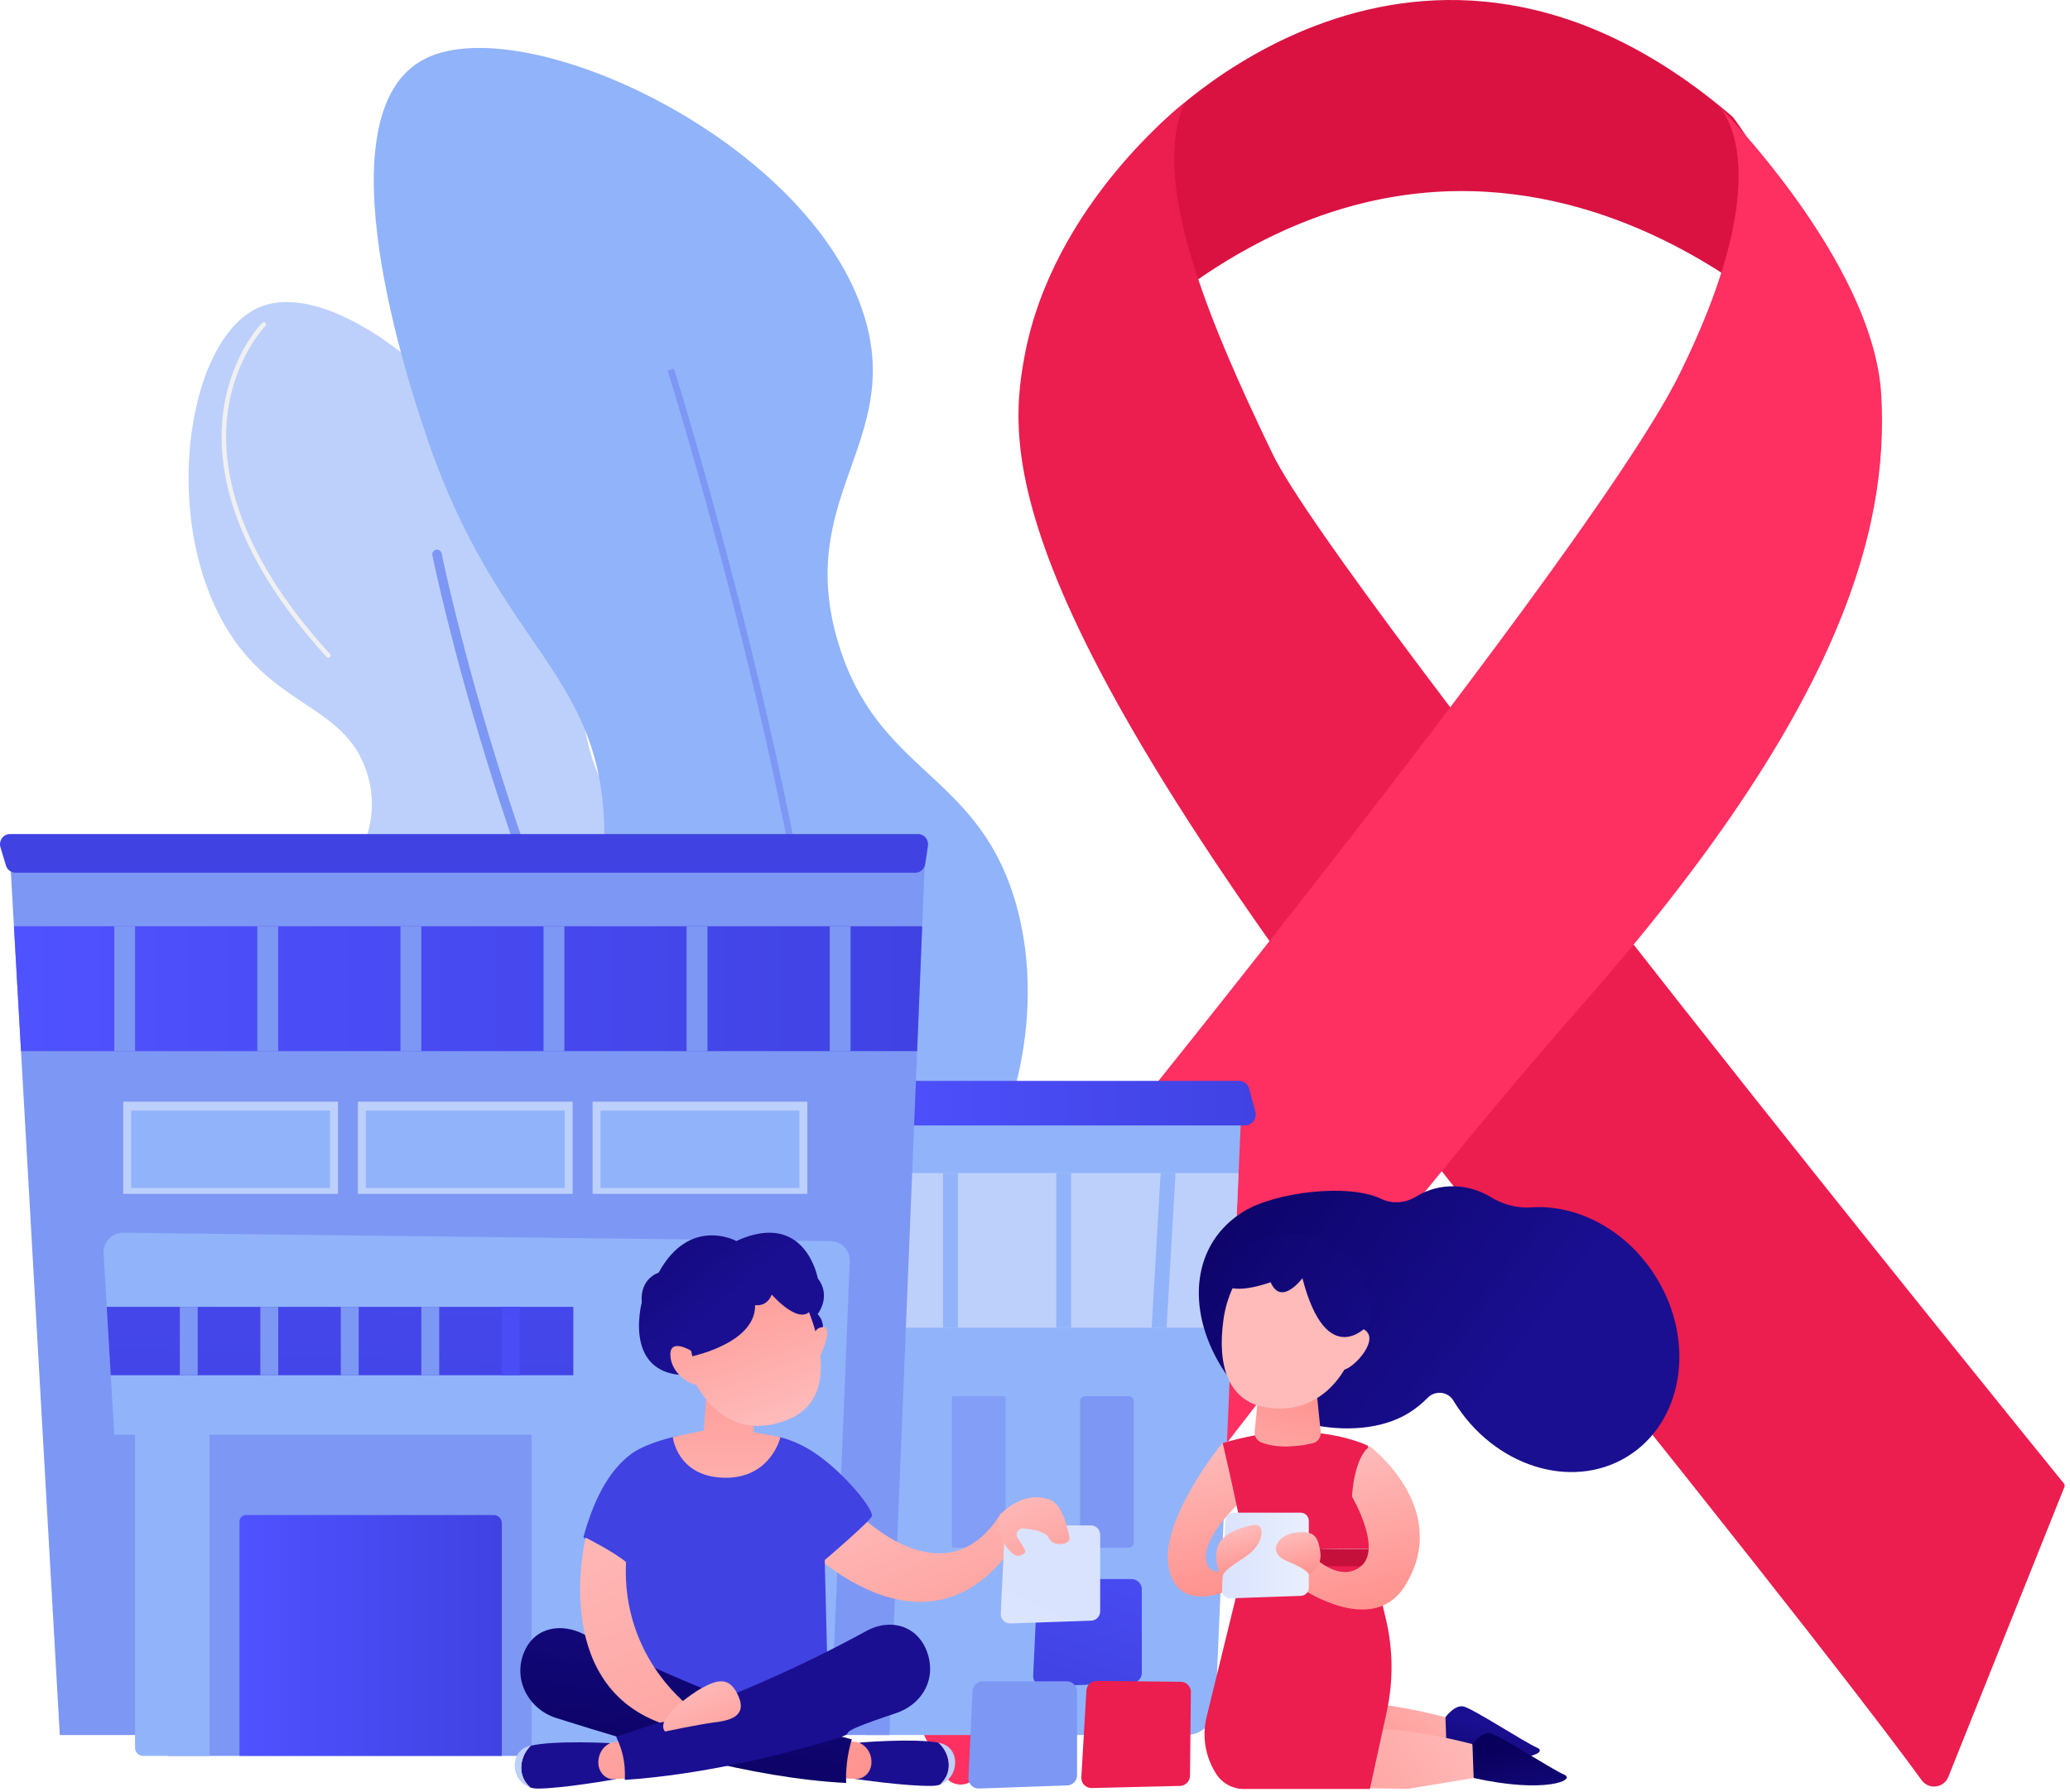 <svg width="268" height="232" viewBox="0 0 268 232" fill="none" xmlns="http://www.w3.org/2000/svg">
<path d="M96.8 154.575C111.213 145.592 114.258 118.384 105.036 110.333C98.807 104.897 91.012 111.731 82.551 106.252C71.745 99.254 78.095 83.989 68.587 65.583C60.498 49.913 42.936 35.865 33.627 39.756C23.877 43.829 20.52 68.664 30.218 82.703C36.525 91.833 45.073 91.634 47.608 100.384C50.558 110.532 40.583 116.046 41.309 126.056C42.616 144.013 77.732 166.448 96.8 154.575Z" fill="#BDD0FB"/>
<path d="M89.472 159.45C89.558 159.441 89.654 159.415 89.731 159.363C90.026 159.191 90.121 158.82 89.948 158.526C66.831 119.143 57.271 72.106 57.176 71.64C57.107 71.312 56.787 71.097 56.458 71.157C56.129 71.226 55.913 71.545 55.974 71.873C56.069 72.348 65.672 119.583 88.901 159.148C89.013 159.355 89.247 159.467 89.472 159.45Z" fill="#7D97F4"/>
<path d="M42.512 85.154C42.434 85.154 42.356 85.119 42.296 85.059C29.613 71.192 28.012 60.181 28.895 53.382C29.855 45.986 33.783 41.948 33.956 41.776C34.068 41.663 34.25 41.663 34.362 41.776C34.475 41.888 34.475 42.069 34.362 42.19C34.319 42.233 30.391 46.28 29.466 53.494C28.609 60.164 30.21 70.985 42.728 84.662C42.841 84.783 42.832 84.964 42.711 85.067C42.651 85.128 42.581 85.154 42.512 85.154Z" fill="#F0F0F0"/>
<path d="M98.097 148.267C98.046 148.267 98.002 148.258 97.95 148.232C97.812 148.154 97.76 147.973 97.847 147.835C106.299 133.2 108.739 122.267 105.096 115.329C101.921 109.28 95.035 108.642 94.966 108.633C94.81 108.616 94.689 108.478 94.697 108.323C94.715 108.167 94.844 108.046 95.009 108.055C95.078 108.064 102.276 108.728 105.607 115.062C109.344 122.181 106.905 133.304 98.348 148.12C98.288 148.215 98.193 148.267 98.097 148.267Z" fill="#F0F0F0"/>
<path d="M110.114 164.99C97.016 167.354 80.007 156.136 74.367 143.642C68.561 130.784 78.658 125.158 78.234 107.167C77.758 86.733 64.487 83.903 55.23 56.523C53.145 50.344 41.05 14.594 55.065 7.587C68.016 1.107 105.079 18.305 111.948 41.077C116.845 57.316 102.786 64.436 108.566 83.35C113.635 99.944 126.137 99.953 131.224 115.96C137.427 135.444 127.322 161.883 110.114 164.99Z" fill="#91B3FA"/>
<path d="M108.289 168.752C110.581 148.017 104.742 116.201 99.43 93.17C93.685 68.232 87.318 47.919 87.257 47.712L86.435 47.971C86.496 48.17 92.855 68.457 98.599 93.369C103.885 116.339 109.716 148.043 107.432 168.657L108.289 168.752Z" fill="#7D97F4"/>
<path d="M236.275 46.203C236.275 46.203 194.54 -0.049 146.187 43.226L149.501 16.795C149.501 16.795 183.613 -19.87 224.353 15.147C224.353 15.155 235.608 29.687 236.275 46.203Z" fill="#D91242"/>
<path d="M267.273 192.5C267.333 192.344 267.307 192.163 267.204 192.034C262.748 186.546 173.145 76.146 164.753 58.749C156.145 40.904 148.93 23.327 153.377 13.291C153.377 13.291 136.282 26.364 132.631 46.185C130.26 59.06 129.3 80.451 194.523 161.496C231.984 208.049 244.597 224.66 248.802 230.459C249.719 231.719 251.666 231.477 252.245 230.028L267.273 192.5Z" fill="#EC1D4F"/>
<path d="M106.642 199.162C105.517 196.953 105.802 194.295 107.386 192.379C123.071 173.378 204.827 73.885 217.397 48.516C231.309 20.436 222.121 13.3 222.121 13.3C222.121 13.3 242.573 33.648 243.568 51.156C244.563 68.664 238.264 92.118 204.818 130.112C175.749 163.127 136.169 216.61 126.306 230.045C125.251 231.477 123.053 231.305 122.24 229.717L106.642 199.162Z" fill="#FE2F61"/>
<path d="M113.601 144.15H160.69L157.377 220.949C157.29 222.994 155.603 224.608 153.544 224.608H112.061L113.601 144.15Z" fill="#91B3FA"/>
<path d="M113.064 171.876H159.488L160.353 151.856H113.445L113.064 171.876Z" fill="#BDD0FB"/>
<path d="M161.158 145.695H110.123V139.922H160.37C161.01 139.922 161.573 140.354 161.737 140.966L162.524 143.926C162.767 144.815 162.092 145.695 161.158 145.695Z" fill="url(#paint0_linear_192_3934)"/>
<path d="M124.017 151.856H122.088V171.876H124.017V151.856Z" fill="#91B3FA"/>
<path d="M138.681 151.856H136.752V171.876H138.681V151.856Z" fill="#91B3FA"/>
<path d="M151.035 171.876H149.106L150.265 151.856H152.195L151.035 171.876Z" fill="#91B3FA"/>
<path opacity="0.76" d="M129.995 200.36H123.446C123.334 200.36 123.247 200.274 123.247 200.162V180.927C123.247 180.815 123.334 180.729 123.446 180.729H129.995C130.108 180.729 130.194 180.815 130.194 180.927V200.162C130.194 200.274 130.108 200.36 129.995 200.36Z" fill="#7D97F4"/>
<path d="M146.121 200.36H140.515C140.143 200.36 139.849 200.058 139.849 199.696V181.402C139.849 181.031 140.152 180.738 140.515 180.738H146.121C146.493 180.738 146.788 181.04 146.788 181.402V199.696C146.788 200.058 146.493 200.36 146.121 200.36Z" fill="#7D97F4"/>
<path d="M1.279 110.661L7.742 224.608H115.141L119.769 110.661H1.279Z" fill="#7D97F4"/>
<path d="M118.497 112.974H2.006C1.435 112.974 0.942 112.594 0.769 112.042L0.059 109.677C-0.2 108.832 0.423 107.969 1.297 107.969H118.861C119.648 107.969 120.254 108.694 120.141 109.487L119.787 111.852C119.674 112.499 119.138 112.974 118.497 112.974Z" fill="url(#paint1_linear_192_3934)"/>
<path d="M118.74 136.074L119.397 119.903H1.807L2.724 136.074H118.74Z" fill="url(#paint2_linear_192_3934)"/>
<path d="M17.492 119.903H14.793V136.074H17.492V119.903Z" fill="#7D97F4"/>
<path d="M36.015 119.903H33.316V136.074H36.015V119.903Z" fill="#7D97F4"/>
<path d="M54.546 119.903H51.847V136.074H54.546V119.903Z" fill="#7D97F4"/>
<path d="M73.069 119.903H70.37V136.074H73.069V119.903Z" fill="#7D97F4"/>
<path d="M91.591 119.903H88.892V136.074H91.591V119.903Z" fill="#7D97F4"/>
<path d="M110.123 119.903H107.424V136.074H110.123V119.903Z" fill="#7D97F4"/>
<path d="M43.758 142.615H15.952V154.549H43.758V142.615Z" fill="#BDD0FB"/>
<path d="M42.728 143.771H16.982V153.781H42.728V143.771Z" fill="#91B3FA"/>
<path d="M74.142 142.615H46.336V154.549H74.142V142.615Z" fill="#BDD0FB"/>
<path d="M73.112 143.771H47.365V153.781H73.112V143.771Z" fill="#91B3FA"/>
<path d="M104.525 142.615H76.72V154.549H104.525V142.615Z" fill="#BDD0FB"/>
<path d="M103.496 143.771H77.749V153.781H103.496V143.771Z" fill="#91B3FA"/>
<path d="M74.228 182.265H21.74V227.309H74.228V182.265Z" fill="#7D97F4"/>
<path d="M27.138 227.309H18.539C17.959 227.309 17.483 226.834 17.483 226.256V180.729H27.13V227.309H27.138Z" fill="#91B3FA"/>
<path d="M64.963 227.308H31.006V196.96C31.006 196.503 31.378 196.123 31.845 196.123H63.916C64.504 196.123 64.971 196.598 64.971 197.176V227.308H64.963Z" fill="url(#paint3_linear_192_3934)"/>
<path d="M13.409 162.263L14.793 185.725H68.83V227.3H104.024C105.918 227.3 107.484 225.807 107.562 223.909L110.019 163.298C110.08 161.874 108.946 160.684 107.51 160.666L15.969 159.579C14.499 159.571 13.322 160.796 13.409 162.263Z" fill="#91B3FA"/>
<path d="M14.334 178.028H74.228V169.175H13.815L14.334 178.028Z" fill="url(#paint4_linear_192_3934)"/>
<path d="M25.598 169.175H23.28V178.028H25.598V169.175Z" fill="#7D97F4"/>
<path d="M36.023 169.175H33.705V178.028H36.023V169.175Z" fill="#7D97F4"/>
<path d="M46.44 169.175H44.121V178.028H46.44V169.175Z" fill="#7D97F4"/>
<path d="M56.865 169.175H54.546V178.028H56.865V169.175Z" fill="#7D97F4"/>
<path d="M67.281 169.175H64.962V178.028H67.281V169.175Z" fill="url(#paint5_linear_192_3934)"/>
<path d="M146.549 217.895L135.129 218.292C134.359 218.317 133.727 217.679 133.762 216.911L134.298 205.676C134.333 204.968 134.913 204.416 135.622 204.416H146.505C147.232 204.416 147.829 205.003 147.829 205.736V216.574C147.829 217.282 147.258 217.869 146.549 217.895Z" fill="url(#paint6_linear_192_3934)"/>
<path d="M111.009 195.821C111.009 195.821 122.42 207.66 129.635 195.821L131.729 199.074C131.729 199.074 123.346 216.255 105.186 201.163L111.009 195.821Z" fill="url(#paint7_linear_192_3934)"/>
<path d="M105.602 188.167C104.209 187.21 102.677 186.493 101.042 186.053C100.428 185.889 97.123 186.847 95.081 186.795C92.278 186.735 89.423 185.458 87.114 186.036C84.821 186.606 82.935 187.356 81.853 188.124C78.609 190.428 76.697 194.726 75.538 198.98C77.735 201.232 80.504 202.233 80.504 202.233L81.014 222.925L93.55 226.713L107.28 222.175L106.778 201.957C106.778 201.957 112.549 197.038 112.869 196.287C113.198 195.537 109.529 190.86 105.602 188.167Z" fill="#4042E2"/>
<path d="M68.746 225.98C71.826 225.272 78.938 225.652 78.938 225.652L79.223 226.437L79.699 230.32C79.699 230.32 72.925 231.537 69.586 231.537C69.248 231.537 68.937 231.485 68.651 231.399C68.547 231.304 68.452 231.209 68.357 231.114C66.947 229.561 67.354 227.292 68.746 225.98Z" fill="url(#paint8_linear_192_3934)"/>
<path d="M68.444 226.049C68.539 226.023 68.643 225.997 68.746 225.971C67.354 227.291 66.947 229.552 68.357 231.097C68.452 231.2 68.547 231.295 68.651 231.382C66.151 230.614 65.857 226.782 68.444 226.049Z" fill="#BDD0FB"/>
<path d="M80.988 225.428L79.786 225.48C79.137 225.505 78.531 225.825 78.09 226.351C77.657 226.877 77.433 227.585 77.467 228.301C77.502 228.871 77.735 229.406 78.116 229.785C78.505 230.165 79.007 230.355 79.526 230.32L81.369 230.191L80.988 225.428Z" fill="url(#paint9_linear_192_3934)"/>
<path d="M121.494 225.6C118.397 224.987 111.294 225.583 111.294 225.583L111.026 226.377L110.645 230.277C110.645 230.277 117.445 231.287 120.785 231.183C121.122 231.174 121.434 231.114 121.719 231.019C121.814 230.924 121.918 230.829 122.005 230.726C123.38 229.129 122.922 226.877 121.494 225.6Z" fill="url(#paint10_linear_192_3934)"/>
<path d="M121.797 225.669C121.702 225.643 121.598 225.626 121.494 225.6C122.922 226.877 123.389 229.129 122.005 230.717C121.91 230.821 121.814 230.924 121.719 231.011C124.202 230.156 124.401 226.316 121.797 225.669Z" fill="#BDD0FB"/>
<path d="M109.244 225.437L110.446 225.454C111.095 225.462 111.709 225.756 112.159 226.274C112.609 226.791 112.851 227.482 112.826 228.198C112.808 228.767 112.592 229.311 112.211 229.699C111.831 230.088 111.329 230.295 110.818 230.277L108.976 230.2L109.244 225.437Z" fill="url(#paint11_linear_192_3934)"/>
<path d="M67.89 213.795C69.283 210.594 72.7 210.068 75.607 211.569C75.659 211.638 94.061 221.044 110.291 225.169C109.823 226.653 109.59 228.232 109.538 229.785C109.529 230.13 109.538 230.475 109.555 230.812C97.106 230.173 83.601 226.031 71.999 222.399C68.392 221.242 66.341 217.351 67.89 213.795Z" fill="url(#paint12_linear_192_3934)"/>
<path d="M80.902 230.027C80.954 228.232 80.599 226.567 79.855 225.022C79.838 224.953 79.812 224.884 79.786 224.815C80.711 224.53 81.905 224.142 83.48 223.607C95.004 219.672 103.793 215.703 112.185 211.129C115.447 209.352 119.15 210.542 120.197 214.391C121.131 217.825 119.08 220.759 115.975 221.786C106.683 224.867 111.519 224.012 108.491 224.987C100.341 227.498 90.211 229.785 80.884 230.415C80.884 230.294 80.893 230.165 80.902 230.027Z" fill="url(#paint13_linear_192_3934)"/>
<path d="M101.042 186.053C101.042 186.053 99.805 191.412 93.784 191.3C87.659 191.187 87.105 186.036 87.105 186.036L91.11 185.182L91.448 180.729L97.469 181.178L97.582 185.406L101.042 186.053Z" fill="url(#paint14_linear_192_3934)"/>
<path fill-rule="evenodd" clip-rule="evenodd" d="M105.247 174.646C105.247 174.646 107.704 172.126 105.861 170.115C105.861 170.115 107.687 167.82 105.878 165.49C105.878 165.49 104.295 156.559 95.332 160.649C95.332 160.649 89.294 157.37 85.271 164.757C85.271 164.757 82.822 165.464 83.091 168.605C83.091 168.605 80.175 179.409 90.885 177.873L105.247 174.646Z" fill="url(#paint15_linear_192_3934)"/>
<path fill-rule="evenodd" clip-rule="evenodd" d="M103.543 167.182C103.543 167.182 110.697 180.436 101.855 183.844C93.014 187.253 89.484 177.933 89.484 177.933C89.484 177.933 86.205 173.559 87.849 170.711C89.51 167.872 101.605 165.266 103.543 167.182Z" fill="url(#paint16_linear_192_3934)"/>
<path fill-rule="evenodd" clip-rule="evenodd" d="M105.429 173.558C105.429 173.558 105.065 171.901 106.545 171.798C108.024 171.694 106.112 175.741 106.112 175.741L105.429 173.558Z" fill="url(#paint17_linear_192_3934)"/>
<path fill-rule="evenodd" clip-rule="evenodd" d="M88.896 175.741C88.896 175.741 97.859 174.11 97.763 168.942C97.763 168.942 99.234 169.278 99.918 167.587C99.918 167.587 103.664 171.91 105.117 169.399C105.117 169.399 105.212 162.737 99.77 164.213C94.329 165.688 89.346 167.259 87.771 168.605C86.196 169.934 84.579 173.463 88.896 175.741Z" fill="url(#paint18_linear_192_3934)"/>
<path fill-rule="evenodd" clip-rule="evenodd" d="M90.47 179.253L89.475 174.861C89.475 174.861 86.689 173.135 86.793 175.465C86.888 177.804 89.38 179.4 90.47 179.253Z" fill="url(#paint19_linear_192_3934)"/>
<path d="M75.823 199.049C75.823 199.049 71.204 217.653 85.4 222.994C88.221 222.623 89.821 221.372 89.821 221.372C89.821 221.372 80.426 214.918 81.049 202.207C79.422 200.861 75.823 199.049 75.823 199.049Z" fill="url(#paint20_linear_192_3934)"/>
<path d="M86.101 224.151C86.101 224.151 90.522 223.219 92.391 222.986C94.251 222.753 96.76 222.313 95.626 219.629C94.493 216.945 92.858 217.411 90.764 218.576C89.795 219.111 84.7 222.528 86.101 224.151Z" fill="url(#paint21_linear_192_3934)"/>
<path d="M141.271 209.8L130.82 210.163C130.111 210.188 129.531 209.602 129.566 208.903L130.059 198.617C130.094 197.97 130.621 197.469 131.27 197.469H141.228C141.894 197.469 142.439 198.013 142.439 198.677V208.592C142.439 209.239 141.929 209.774 141.271 209.8Z" fill="url(#paint22_linear_192_3934)"/>
<path d="M138.468 199.04C138.278 198.099 137.638 194.811 135.942 194.156C132.43 192.801 129.523 196.037 129.523 196.037L128.943 198.669C129.03 198.522 129.185 198.393 129.384 198.28C129.834 200.006 131.253 201.68 131.971 201.395C133.139 200.93 132.905 200.93 131.738 199.074C131.738 199.066 131.729 199.066 131.729 199.057C131.4 198.522 131.824 197.832 132.456 197.866C133.978 197.961 135.466 198.384 135.752 199.04C136.331 200.36 138.667 199.98 138.468 199.04Z" fill="url(#paint23_linear_192_3934)"/>
<path d="M138.166 231.131L126.746 231.528C125.976 231.554 125.344 230.916 125.379 230.148L125.915 218.913C125.95 218.205 126.529 217.653 127.239 217.653H138.122C138.849 217.653 139.446 218.24 139.446 218.973V229.811C139.446 230.519 138.884 231.106 138.166 231.131Z" fill="#7D97F4"/>
<path d="M152.769 231.192L141.349 231.468C140.579 231.485 139.948 230.847 140 230.07L140.657 218.844C140.7 218.145 141.289 217.593 141.989 217.601L152.873 217.713C153.6 217.722 154.188 218.317 154.179 219.042L154.067 229.88C154.05 230.597 153.479 231.175 152.769 231.192Z" fill="#EC1D4F"/>
<path fill-rule="evenodd" clip-rule="evenodd" d="M165.954 221.363C165.954 221.363 171.776 218.343 187.141 222.295L188.534 226.472L178.758 228.094L164.786 227.861L165.954 221.363Z" fill="url(#paint24_linear_192_3934)"/>
<path fill-rule="evenodd" clip-rule="evenodd" d="M187.297 226.679L187.141 222.295C187.141 222.295 188.309 220.673 189.468 220.906C190.636 221.139 197.385 225.549 199.011 226.248C200.646 226.938 196.537 228.741 187.297 226.679Z" fill="url(#paint25_linear_192_3934)"/>
<path fill-rule="evenodd" clip-rule="evenodd" d="M169.449 224.85C169.449 224.85 175.272 221.83 190.636 225.782L192.029 229.958L182.253 231.58L168.281 231.347L169.449 224.85Z" fill="url(#paint26_linear_192_3934)"/>
<path fill-rule="evenodd" clip-rule="evenodd" d="M190.792 230.165L190.636 225.781C190.636 225.781 191.804 224.159 192.964 224.392C194.132 224.625 200.88 229.034 202.506 229.733C204.133 230.424 200.032 232.227 190.792 230.165Z" fill="url(#paint27_linear_192_3934)"/>
<path fill-rule="evenodd" clip-rule="evenodd" d="M161.178 202L156.221 222.252C155.598 224.798 156.057 227.49 157.493 229.69C158.263 230.873 159.586 231.589 161.005 231.589H177.356L179.537 221.596C180.402 217.627 180.367 213.511 179.424 209.559L177.365 200.904L161.178 202Z" fill="#EC1D4F"/>
<path fill-rule="evenodd" clip-rule="evenodd" d="M158.271 186.77C158.271 186.77 150.174 196.693 151.29 202.794C152.683 210.456 162 204.416 162 204.416L161.109 201.594C161.109 201.594 156.879 205.339 156.178 202.095C155.477 198.842 161.299 193.733 161.299 193.733L158.271 186.77Z" fill="url(#paint28_linear_192_3934)"/>
<path fill-rule="evenodd" clip-rule="evenodd" d="M214.471 165.43C210.69 159.251 204.254 155.886 198.224 156.3C196.407 156.43 194.599 155.938 193.05 154.989C190.126 153.202 186.423 153.03 183.404 154.868C183.395 154.876 183.386 154.876 183.378 154.885C182.002 155.731 180.307 155.903 178.845 155.204C174.536 153.142 165.115 154.333 161.066 156.801C154.326 160.899 153.487 169.356 158.116 176.924C162.744 184.491 175.557 187.071 182.296 182.973C183.239 182.403 184.079 181.721 184.823 180.962C185.809 179.952 187.453 180.116 188.179 181.324C188.197 181.35 188.205 181.376 188.223 181.402C193.353 189.781 203.38 193 210.63 188.59C217.88 184.181 219.601 173.809 214.471 165.43Z" fill="url(#paint29_linear_192_3934)"/>
<path fill-rule="evenodd" clip-rule="evenodd" d="M177.123 187.166C177.123 187.166 169.657 183.344 158.306 186.821C158.306 186.821 160.529 196.322 161.178 200.403L178.914 200.515L177.123 187.166Z" fill="#EC1D4F"/>
<path fill-rule="evenodd" clip-rule="evenodd" d="M161.118 199.938L161.178 202C161.178 202 167.459 203.104 180.748 202.656L178.914 200.516C178.922 200.507 166.101 200.671 161.118 199.938Z" fill="#C6103C"/>
<path fill-rule="evenodd" clip-rule="evenodd" d="M170.124 176.837L170.989 185.38C171.058 186.062 170.608 186.683 169.942 186.838C168.42 187.192 165.66 187.598 163.341 186.752C162.753 186.536 162.381 185.967 162.441 185.346L163.289 176.57L170.124 176.837Z" fill="url(#paint30_linear_192_3934)"/>
<path fill-rule="evenodd" clip-rule="evenodd" d="M175.964 171.841C175.124 177.795 170.729 183.413 163.808 182.179C159.024 181.325 157.562 176.777 158.401 170.823C159.24 164.869 163.462 160.339 168.272 161.021C173.091 161.685 176.803 165.887 175.964 171.841Z" fill="url(#paint31_linear_192_3934)"/>
<path fill-rule="evenodd" clip-rule="evenodd" d="M174.424 174.249C174.424 174.249 175.496 170.892 176.941 172.368C178.386 173.852 174.986 177.347 173.87 177.321C172.763 177.303 174.424 174.249 174.424 174.249Z" fill="url(#paint32_linear_192_3934)"/>
<path fill-rule="evenodd" clip-rule="evenodd" d="M177.08 171.591C177.08 171.591 171.776 177.623 168.619 165.465C168.619 165.465 165.885 169.192 164.509 165.991C164.509 165.991 158.929 168.062 158.245 165.715C157.562 163.368 165.634 156.749 172.382 161.176C179.121 165.611 177.08 171.591 177.08 171.591Z" fill="url(#paint33_linear_192_3934)"/>
<path fill-rule="evenodd" clip-rule="evenodd" d="M177.365 187.235C177.365 187.235 187.989 195.252 181.985 205.158C177.365 212.777 166.655 204.416 166.655 204.416L169.916 201.396C169.916 201.396 173.411 205.037 176.206 202.75C179 200.464 175.038 193.733 175.038 193.733C175.038 193.733 175.271 188.625 177.365 187.235Z" fill="url(#paint34_linear_192_3934)"/>
<path d="M168.428 206.59L159.301 206.91C158.687 206.927 158.176 206.418 158.211 205.805L158.643 196.822C158.669 196.261 159.137 195.821 159.699 195.821H168.394C168.973 195.821 169.449 196.296 169.449 196.874V205.538C169.449 206.107 168.991 206.573 168.428 206.59Z" fill="url(#paint35_linear_192_3934)"/>
<path fill-rule="evenodd" clip-rule="evenodd" d="M169.449 203.821C169.449 203.821 171.257 202.915 170.937 200.887C170.617 198.85 170.15 198.151 167.823 198.384C165.495 198.617 163.869 200.938 166.655 202.103C169.449 203.251 169.449 203.821 169.449 203.821Z" fill="url(#paint36_linear_192_3934)"/>
<path fill-rule="evenodd" clip-rule="evenodd" d="M158.202 204.416C158.202 204.416 157.103 202.328 157.571 200.473C158.038 198.617 160.131 197.918 161.992 197.452C163.852 196.987 163.575 199.161 162.433 200.516C161.299 201.862 158.142 203.027 158.202 204.416Z" fill="url(#paint37_linear_192_3934)"/>
<defs>
<linearGradient id="paint0_linear_192_3934" x1="110.123" y1="142.808" x2="162.574" y2="142.808" gradientUnits="userSpaceOnUse">
<stop stop-color="#4F52FF"/>
<stop offset="1" stop-color="#4042E2"/>
</linearGradient>
<linearGradient id="paint1_linear_192_3934" x1="60.072" y1="13.385" x2="60.072" y2="59.49" gradientUnits="userSpaceOnUse">
<stop stop-color="#4F52FF"/>
<stop offset="1" stop-color="#4042E2"/>
</linearGradient>
<linearGradient id="paint2_linear_192_3934" x1="1.806" y1="127.986" x2="119.397" y2="127.986" gradientUnits="userSpaceOnUse">
<stop stop-color="#4F52FF"/>
<stop offset="1" stop-color="#4042E2"/>
</linearGradient>
<linearGradient id="paint3_linear_192_3934" x1="31.002" y1="211.715" x2="64.966" y2="211.715" gradientUnits="userSpaceOnUse">
<stop stop-color="#4F52FF"/>
<stop offset="1" stop-color="#4042E2"/>
</linearGradient>
<linearGradient id="paint4_linear_192_3934" x1="46.75" y1="103.072" x2="43.177" y2="195.944" gradientUnits="userSpaceOnUse">
<stop stop-color="#4F52FF"/>
<stop offset="1" stop-color="#4042E2"/>
</linearGradient>
<linearGradient id="paint5_linear_192_3934" x1="59.698" y1="207.516" x2="78.661" y2="106.928" gradientUnits="userSpaceOnUse">
<stop stop-color="#4F52FF"/>
<stop offset="1" stop-color="#4042E2"/>
</linearGradient>
<linearGradient id="paint6_linear_192_3934" x1="148.316" y1="189.99" x2="138.265" y2="219.464" gradientUnits="userSpaceOnUse">
<stop stop-color="#4F52FF"/>
<stop offset="1" stop-color="#4042E2"/>
</linearGradient>
<linearGradient id="paint7_linear_192_3934" x1="114.637" y1="190.905" x2="128.603" y2="224.729" gradientUnits="userSpaceOnUse">
<stop stop-color="#FEBBBA"/>
<stop offset="1" stop-color="#FF928E"/>
</linearGradient>
<linearGradient id="paint8_linear_192_3934" x1="61.088" y1="100.583" x2="63.602" y2="126.665" gradientUnits="userSpaceOnUse">
<stop stop-color="#09005D"/>
<stop offset="1" stop-color="#1A0F91"/>
</linearGradient>
<linearGradient id="paint9_linear_192_3934" x1="71.29" y1="205.577" x2="84.673" y2="241.92" gradientUnits="userSpaceOnUse">
<stop stop-color="#FEBBBA"/>
<stop offset="1" stop-color="#FF928E"/>
</linearGradient>
<linearGradient id="paint10_linear_192_3934" x1="133.205" y1="-9.393" x2="131.412" y2="16.748" gradientUnits="userSpaceOnUse">
<stop stop-color="#09005D"/>
<stop offset="1" stop-color="#1A0F91"/>
</linearGradient>
<linearGradient id="paint11_linear_192_3934" x1="98.226" y1="194.631" x2="111.616" y2="230.994" gradientUnits="userSpaceOnUse">
<stop stop-color="#FEBBBA"/>
<stop offset="1" stop-color="#FF928E"/>
</linearGradient>
<linearGradient id="paint12_linear_192_3934" x1="86.348" y1="235.917" x2="93.29" y2="194.153" gradientUnits="userSpaceOnUse">
<stop stop-color="#09005D"/>
<stop offset="1" stop-color="#1A0F91"/>
</linearGradient>
<linearGradient id="paint13_linear_192_3934" x1="126.358" y1="142.331" x2="118.449" y2="166.122" gradientUnits="userSpaceOnUse">
<stop stop-color="#09005D"/>
<stop offset="1" stop-color="#1A0F91"/>
</linearGradient>
<linearGradient id="paint14_linear_192_3934" x1="93.928" y1="199.257" x2="94.236" y2="172.345" gradientUnits="userSpaceOnUse">
<stop stop-color="#FEBBBA"/>
<stop offset="1" stop-color="#FF928E"/>
</linearGradient>
<linearGradient id="paint15_linear_192_3934" x1="71.855" y1="143.115" x2="94.21" y2="169.188" gradientUnits="userSpaceOnUse">
<stop stop-color="#09005D"/>
<stop offset="1" stop-color="#1A0F91"/>
</linearGradient>
<linearGradient id="paint16_linear_192_3934" x1="100.459" y1="183.86" x2="92.625" y2="162.077" gradientUnits="userSpaceOnUse">
<stop stop-color="#FEBBBA"/>
<stop offset="1" stop-color="#FF928E"/>
</linearGradient>
<linearGradient id="paint17_linear_192_3934" x1="109.052" y1="180.77" x2="101.217" y2="158.987" gradientUnits="userSpaceOnUse">
<stop stop-color="#FEBBBA"/>
<stop offset="1" stop-color="#FF928E"/>
</linearGradient>
<linearGradient id="paint18_linear_192_3934" x1="72.213" y1="142.808" x2="94.568" y2="168.881" gradientUnits="userSpaceOnUse">
<stop stop-color="#09005D"/>
<stop offset="1" stop-color="#1A0F91"/>
</linearGradient>
<linearGradient id="paint19_linear_192_3934" x1="92.255" y1="186.81" x2="84.421" y2="165.027" gradientUnits="userSpaceOnUse">
<stop stop-color="#FEBBBA"/>
<stop offset="1" stop-color="#FF928E"/>
</linearGradient>
<linearGradient id="paint20_linear_192_3934" x1="73.304" y1="194.01" x2="98.117" y2="254.104" gradientUnits="userSpaceOnUse">
<stop stop-color="#FEBBBA"/>
<stop offset="1" stop-color="#FF928E"/>
</linearGradient>
<linearGradient id="paint21_linear_192_3934" x1="89.185" y1="217.928" x2="94.102" y2="229.837" gradientUnits="userSpaceOnUse">
<stop stop-color="#FEBBBA"/>
<stop offset="1" stop-color="#FF928E"/>
</linearGradient>
<linearGradient id="paint22_linear_192_3934" x1="134.843" y1="206.472" x2="114.432" y2="247.835" gradientUnits="userSpaceOnUse">
<stop stop-color="#DAE3FE"/>
<stop offset="1" stop-color="#E9EFFD"/>
</linearGradient>
<linearGradient id="paint23_linear_192_3934" x1="131.393" y1="192.852" x2="138.336" y2="209.665" gradientUnits="userSpaceOnUse">
<stop stop-color="#FEBBBA"/>
<stop offset="1" stop-color="#FF928E"/>
</linearGradient>
<linearGradient id="paint24_linear_192_3934" x1="186.069" y1="213.962" x2="174.164" y2="227.471" gradientUnits="userSpaceOnUse">
<stop stop-color="#FEBBBA"/>
<stop offset="1" stop-color="#FF928E"/>
</linearGradient>
<linearGradient id="paint25_linear_192_3934" x1="190.834" y1="233.891" x2="193.524" y2="223.349" gradientUnits="userSpaceOnUse">
<stop stop-color="#09005D"/>
<stop offset="1" stop-color="#1A0F91"/>
</linearGradient>
<linearGradient id="paint26_linear_192_3934" x1="189.469" y1="220.907" x2="162.623" y2="240.995" gradientUnits="userSpaceOnUse">
<stop stop-color="#FEBBBA"/>
<stop offset="1" stop-color="#FF928E"/>
</linearGradient>
<linearGradient id="paint27_linear_192_3934" x1="195.899" y1="226.069" x2="198.602" y2="237.933" gradientUnits="userSpaceOnUse">
<stop stop-color="#09005D"/>
<stop offset="1" stop-color="#1A0F91"/>
</linearGradient>
<linearGradient id="paint28_linear_192_3934" x1="153.886" y1="187.768" x2="158.1" y2="206.265" gradientUnits="userSpaceOnUse">
<stop stop-color="#FEBBBA"/>
<stop offset="1" stop-color="#FF928E"/>
</linearGradient>
<linearGradient id="paint29_linear_192_3934" x1="150.413" y1="144.197" x2="195.825" y2="178.131" gradientUnits="userSpaceOnUse">
<stop stop-color="#09005D"/>
<stop offset="1" stop-color="#1A0F91"/>
</linearGradient>
<linearGradient id="paint30_linear_192_3934" x1="162.748" y1="198.263" x2="167.708" y2="178.823" gradientUnits="userSpaceOnUse">
<stop stop-color="#FEBBBA"/>
<stop offset="1" stop-color="#FF928E"/>
</linearGradient>
<linearGradient id="paint31_linear_192_3934" x1="275.14" y1="125.936" x2="339.609" y2="101.806" gradientUnits="userSpaceOnUse">
<stop stop-color="#FEBBBA"/>
<stop offset="1" stop-color="#FF928E"/>
</linearGradient>
<linearGradient id="paint32_linear_192_3934" x1="359.665" y1="67.844" x2="418.452" y2="33.651" gradientUnits="userSpaceOnUse">
<stop stop-color="#FEBBBA"/>
<stop offset="1" stop-color="#FF928E"/>
</linearGradient>
<linearGradient id="paint33_linear_192_3934" x1="144.839" y1="148.388" x2="188.463" y2="180.986" gradientUnits="userSpaceOnUse">
<stop stop-color="#09005D"/>
<stop offset="1" stop-color="#1A0F91"/>
</linearGradient>
<linearGradient id="paint34_linear_192_3934" x1="172.334" y1="188.378" x2="176.903" y2="208.431" gradientUnits="userSpaceOnUse">
<stop stop-color="#FEBBBA"/>
<stop offset="1" stop-color="#FF928E"/>
</linearGradient>
<linearGradient id="paint35_linear_192_3934" x1="158.206" y1="201.368" x2="169.446" y2="201.368" gradientUnits="userSpaceOnUse">
<stop stop-color="#DAE3FE"/>
<stop offset="1" stop-color="#E9EFFD"/>
</linearGradient>
<linearGradient id="paint36_linear_192_3934" x1="167.538" y1="198.412" x2="168.803" y2="203.964" gradientUnits="userSpaceOnUse">
<stop stop-color="#FEBBBA"/>
<stop offset="1" stop-color="#FF928E"/>
</linearGradient>
<linearGradient id="paint37_linear_192_3934" x1="159.899" y1="197.928" x2="161.221" y2="203.729" gradientUnits="userSpaceOnUse">
<stop stop-color="#FEBBBA"/>
<stop offset="1" stop-color="#FF928E"/>
</linearGradient>
</defs>
</svg>
